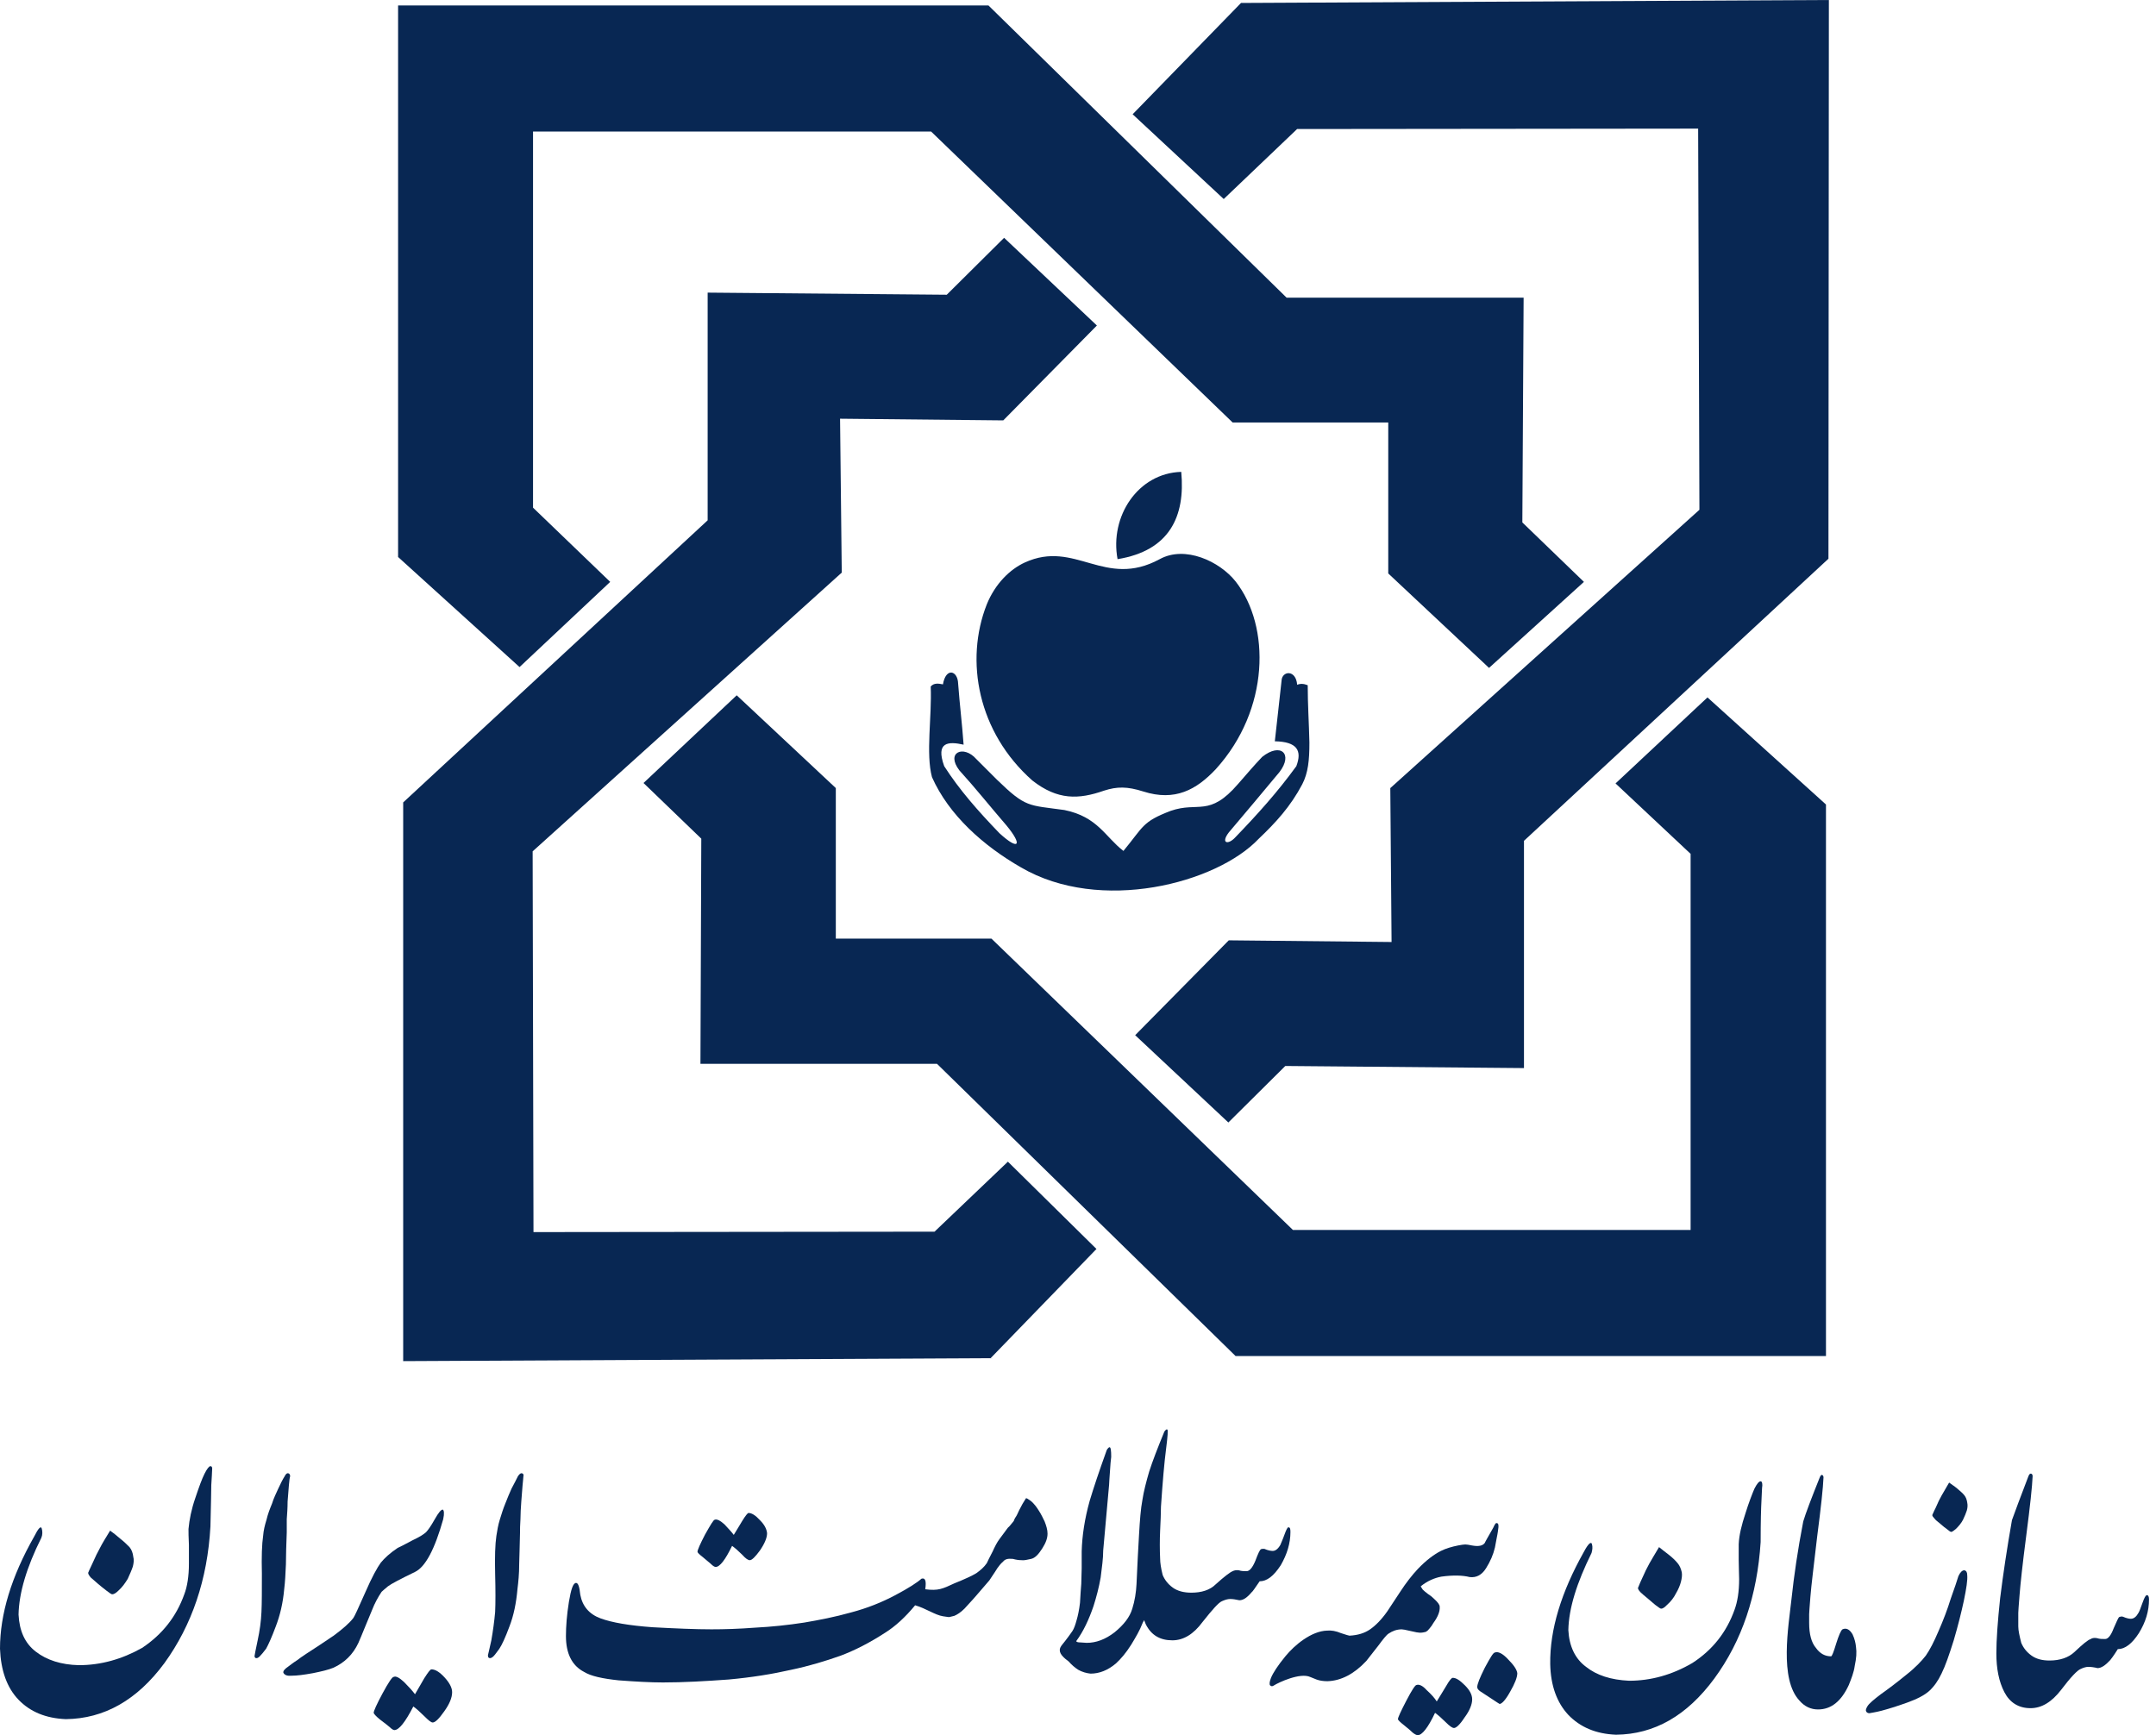 <svg width="205" height="165" viewBox="0 0 205 165" fill="none" xmlns="http://www.w3.org/2000/svg"><path fill-rule="evenodd" clip-rule="evenodd" d="M58.02 55.332L50.683 48.275V12.509H88.534L117.204 40.176H132V54.53L141.583 63.512L150.605 55.332L144.75 49.679L144.871 28.307H122.336L93.987 0.52H37.852V52.967L49.4 63.432L58.02 55.332Z" fill="#082753"/><path fill-rule="evenodd" clip-rule="evenodd" d="M153.611 74.498L160.749 81.194V116.96H122.937L94.268 89.253H79.472V74.939L70.049 66.117L61.188 74.457L66.681 79.75L66.601 101.162H89.095L117.484 128.949H173.62V76.502L162.353 66.318L153.611 74.498Z" fill="#082753"/><path fill-rule="evenodd" clip-rule="evenodd" d="M95.835 110.466L88.858 117.122L50.726 117.162L50.646 80.955L80.037 54.45L79.876 39.815L95.394 39.975L104.296 30.953L95.474 22.613L90.021 28.026L67.286 27.826V49.478L38.336 76.303V129.432L94.191 129.151L104.256 118.766L95.835 110.466Z" fill="#082753"/><path fill-rule="evenodd" clip-rule="evenodd" d="M116.356 18.926L123.333 12.27L161.466 12.23L161.586 48.477L132.195 74.942L132.315 89.577L116.837 89.417L107.936 98.438L116.797 106.739L122.21 101.366L144.905 101.566V79.954L173.856 53.129L173.896 0L118 0.281L107.695 10.866L116.356 18.926Z" fill="#082753"/><path fill-rule="evenodd" clip-rule="evenodd" d="M110.271 53.17C112.677 51.846 115.965 53.37 117.489 55.295C120.817 59.545 120.736 67.484 115.604 73.138C113.76 75.103 111.715 76.225 108.707 75.263C107.184 74.782 106.221 74.782 104.978 75.183C102.572 76.025 100.568 76.105 98.162 74.221C92.989 69.65 91.706 62.833 93.831 57.46C94.633 55.495 96.037 54.132 97.44 53.49C102.252 51.285 105.018 56.017 110.271 53.17Z" fill="#082753"/><path fill-rule="evenodd" clip-rule="evenodd" d="M106.262 53.171C105.5 49.121 108.187 44.991 112.317 44.871C112.718 49.121 111.194 52.369 106.262 53.171Z" fill="#082753"/><path fill-rule="evenodd" clip-rule="evenodd" d="M106.82 80.916C108.745 78.59 108.584 78.149 111.311 77.107C113.957 76.185 114.96 77.748 117.726 74.541C118.568 73.578 119.21 72.817 120.012 71.974C121.776 70.571 122.979 71.694 121.656 73.418C120.052 75.343 118.448 77.267 116.844 79.152C116.042 80.194 116.764 80.395 117.486 79.593C119.571 77.428 121.455 75.343 123.26 72.857C123.821 71.373 123.34 70.531 121.215 70.491C121.415 68.646 121.656 66.601 121.856 64.717C121.896 63.795 123.22 63.634 123.34 65.118C123.621 64.998 123.941 64.998 124.342 65.158C124.342 67.002 124.463 68.767 124.503 70.611C124.503 72.295 124.382 73.498 123.821 74.581C122.698 76.706 121.295 78.23 119.691 79.753C115.681 84.004 104.615 86.891 97.076 82.48C93.508 80.435 90.22 77.508 88.616 73.899C88.014 71.654 88.616 68.165 88.496 65.278C88.816 64.917 89.257 64.998 89.658 65.078C89.939 63.434 91.062 63.755 91.102 64.998C91.262 67.123 91.463 68.646 91.623 70.812C90.18 70.491 88.936 70.531 89.779 72.857C91.222 75.102 92.946 77.067 95.031 79.232C96.916 80.956 97.237 80.355 95.713 78.51C94.189 76.746 92.786 74.982 91.222 73.257C89.899 71.533 91.623 70.812 92.826 72.175C93.468 72.817 94.149 73.498 94.791 74.14C97.557 76.826 97.758 76.546 101.206 77.027C104.374 77.668 105.096 79.593 106.82 80.916Z" fill="#082753"/><path d="M191.905 153.371C191.905 153.772 191.905 154.213 191.905 154.654C191.905 155.055 192.026 155.576 192.186 156.218C192.387 156.699 192.707 157.1 193.148 157.421C193.589 157.742 194.151 157.902 194.873 157.902C195.875 157.902 196.677 157.621 197.238 157.1C198 156.378 198.521 155.937 198.802 155.857C198.962 155.737 199.203 155.737 199.404 155.777C199.644 155.857 199.885 155.857 200.165 155.857C200.446 155.857 200.727 155.496 200.967 154.855C201.248 154.213 201.408 153.852 201.489 153.772C201.609 153.732 201.689 153.692 201.849 153.732C202.21 153.892 202.451 153.932 202.611 153.932C202.892 153.932 203.133 153.732 203.333 153.371C203.413 153.251 203.534 152.93 203.734 152.369C203.894 151.927 204.015 151.687 204.135 151.687C204.255 151.687 204.335 151.807 204.335 152.088C204.335 153.211 204.015 154.253 203.373 155.296C202.732 156.298 202.05 156.819 201.368 156.819C200.967 157.461 200.687 157.822 200.647 157.862C200.205 158.343 199.804 158.624 199.444 158.624C199.123 158.544 198.802 158.503 198.561 158.503C198.361 158.503 198.08 158.584 197.84 158.704C197.519 158.824 196.877 159.506 195.995 160.669C195.073 161.872 194.111 162.433 193.068 162.433C191.945 162.433 191.103 161.912 190.582 160.909C190.061 159.907 189.82 158.664 189.82 157.22C189.82 155.977 189.941 154.213 190.181 151.968C190.462 149.722 190.823 147.276 191.304 144.55C191.585 143.748 192.106 142.384 192.868 140.38C192.948 140.179 193.028 140.099 193.148 140.139C193.229 140.179 193.269 140.259 193.269 140.38C193.229 141.342 193.028 143.226 192.667 145.993C192.306 148.76 192.106 150.644 192.026 151.687C191.945 152.689 191.905 153.251 191.905 153.371Z" fill="#082753"/><path d="M187.052 149.801C187.093 150.243 186.972 151.044 186.732 152.207C186.491 153.33 186.17 154.613 185.769 155.976C185.328 157.38 184.967 158.422 184.606 159.144C184.286 159.826 183.885 160.387 183.444 160.788C183.003 161.189 182.321 161.55 181.319 161.911C180.316 162.272 179.514 162.512 178.913 162.673C178.311 162.833 177.91 162.873 177.75 162.913C177.589 162.913 177.469 162.833 177.429 162.713C177.389 162.633 177.429 162.472 177.549 162.272C177.71 161.991 178.151 161.63 178.832 161.109C179.514 160.628 180.316 160.026 181.198 159.304C182.12 158.583 182.722 157.941 183.123 157.42C183.484 156.899 183.885 156.137 184.326 155.094C184.767 154.092 185.168 153.049 185.489 152.007C185.849 151.004 186.09 150.283 186.21 149.882C186.371 149.521 186.571 149.32 186.772 149.32C186.972 149.36 187.052 149.521 187.052 149.801Z" fill="#082753"/><path d="M172.021 153.492V154.334C172.021 155.377 172.222 156.179 172.663 156.7C173.064 157.261 173.545 157.502 174.106 157.502C174.187 157.502 174.347 157.101 174.588 156.299C174.828 155.537 175.029 155.056 175.189 154.936C175.55 154.775 175.871 154.936 176.151 155.417C176.352 155.858 176.432 156.219 176.472 156.58C176.552 157.141 176.512 157.662 176.352 158.424C176.272 159.025 176.031 159.627 175.791 160.228C175.069 161.792 174.106 162.554 172.863 162.554C172.182 162.554 171.58 162.273 171.099 161.712C169.174 159.667 170.057 154.655 170.337 152.089C170.578 149.843 170.939 147.357 171.46 144.671C171.701 143.869 172.222 142.505 173.024 140.501C173.104 140.3 173.184 140.22 173.264 140.26C173.345 140.3 173.385 140.38 173.385 140.501C173.345 141.463 173.144 143.348 172.783 146.114C172.462 148.881 172.222 150.765 172.142 151.808C172.061 152.81 172.021 153.372 172.021 153.492Z" fill="#082753"/><path d="M167.408 146.633C167.087 151.686 165.644 156.016 162.997 159.625C160.391 163.153 157.304 164.918 153.655 164.958C151.73 164.878 150.246 164.236 149.124 163.073C148.041 161.91 147.44 160.306 147.4 158.221C147.359 154.974 148.442 151.405 150.607 147.556C151.008 146.794 151.289 146.553 151.369 146.834C151.449 147.115 151.409 147.395 151.329 147.676C149.926 150.523 149.164 152.929 149.124 155.014C149.204 156.537 149.765 157.74 150.808 158.502C151.81 159.304 153.173 159.745 154.898 159.825C156.983 159.825 158.988 159.264 160.912 158.141C162.837 156.898 164.16 155.214 164.922 153.089C165.203 152.327 165.363 151.365 165.363 150.162C165.363 149.681 165.323 149.079 165.323 148.358C165.323 147.676 165.323 147.155 165.323 146.834C165.363 145.952 165.604 144.989 165.964 143.907C166.285 142.864 166.606 142.062 166.807 141.581C167.047 141.1 167.248 140.859 167.408 140.859C167.528 140.859 167.568 141.02 167.568 141.26C167.528 141.501 167.528 141.982 167.488 142.664C167.448 143.385 167.408 144.709 167.408 146.633Z" fill="#082753"/><path d="M159.912 149.523C159.952 149.804 159.912 150.084 159.832 150.405C159.752 150.726 159.592 151.127 159.351 151.528C159.15 151.929 158.87 152.29 158.509 152.61C158.268 152.851 158.108 152.971 157.948 152.971C157.867 152.971 157.707 152.851 157.386 152.61C157.105 152.37 156.825 152.129 156.584 151.929C156.344 151.728 156.143 151.568 155.983 151.408C155.822 151.247 155.742 151.087 155.742 151.007C155.903 150.606 156.023 150.325 156.103 150.165C156.384 149.523 156.624 149.042 156.825 148.681C157.025 148.32 157.346 147.799 157.747 147.117C157.988 147.318 158.308 147.558 158.669 147.839C159.03 148.12 159.311 148.4 159.511 148.641C159.712 148.881 159.832 149.162 159.912 149.523Z" fill="#082753"/><path d="M140.461 160.427C140.461 160.587 140.581 160.708 140.742 160.828C140.982 160.988 141.343 161.229 141.784 161.51C142.265 161.83 142.506 161.991 142.586 162.031C142.787 162.031 143.147 161.67 143.589 160.868C144.03 160.106 144.27 159.505 144.27 159.104C144.23 158.783 143.949 158.342 143.388 157.781C142.867 157.219 142.426 157.019 142.145 157.139C141.985 157.139 141.704 157.62 141.183 158.583C140.702 159.545 140.461 160.146 140.461 160.427Z" fill="#082753"/><path d="M139.938 146.957C140.579 147.077 140.98 146.997 141.181 146.717C141.181 146.676 141.462 146.195 141.983 145.273C142.103 144.992 142.223 144.832 142.263 144.832C142.384 144.832 142.464 144.872 142.464 144.992C142.504 145.113 142.464 145.353 142.424 145.634C142.384 145.955 142.263 146.436 142.143 147.158C141.983 147.839 141.702 148.481 141.301 149.122C140.9 149.764 140.379 150.045 139.737 149.964C139.096 149.804 138.214 149.764 137.051 149.924C136.409 150.045 135.728 150.325 135.086 150.847C135.126 150.927 135.206 151.047 135.287 151.167C135.407 151.288 135.567 151.408 135.768 151.568C135.968 151.689 136.169 151.849 136.329 152.009C136.73 152.37 136.89 152.611 136.89 152.771C136.931 153.212 136.73 153.734 136.289 154.335C136.209 154.455 136.129 154.616 136.048 154.696C135.968 154.816 135.888 154.896 135.848 154.937C135.808 155.017 135.728 155.057 135.688 155.097C135.647 155.137 135.607 155.137 135.567 155.177C135.407 155.217 135.246 155.257 135.006 155.257C134.886 155.257 134.605 155.217 134.124 155.097C133.643 154.977 133.362 154.937 133.282 154.937C132.801 154.937 132.4 155.097 132.039 155.337C131.838 155.458 131.517 155.859 131.076 156.46C130.635 157.022 130.234 157.543 129.914 157.944C128.751 159.187 127.508 159.828 126.225 159.868C125.864 159.868 125.503 159.828 125.182 159.708C124.781 159.548 124.581 159.467 124.581 159.467C123.618 159.026 121.573 159.989 121.132 160.269C121.012 160.35 120.892 160.39 120.771 160.269C120.691 160.189 120.691 159.949 120.852 159.548C121.052 159.067 121.493 158.385 122.215 157.503C123.097 156.42 124.701 155.097 126.185 155.057C126.586 155.017 127.027 155.097 127.508 155.297C127.989 155.458 128.27 155.538 128.31 155.538C129.112 155.498 129.753 155.297 130.274 154.937C130.796 154.576 131.357 154.014 131.918 153.212C132.359 152.571 132.72 151.969 133.161 151.328C133.683 150.526 134.244 149.804 134.805 149.203C135.607 148.361 136.369 147.799 137.011 147.478C137.492 147.238 138.053 147.077 138.655 146.957C139.336 146.837 139.336 146.837 139.938 146.957Z" fill="#082753"/><path d="M132.922 163.476C132.922 163.557 133.122 163.757 133.483 164.038C133.884 164.359 134.165 164.599 134.325 164.76C134.526 164.92 134.686 165 134.806 165C135.207 165 135.769 164.318 136.45 162.875C136.771 163.116 137.092 163.396 137.453 163.757C137.854 164.158 138.094 164.318 138.255 164.318C138.455 164.318 138.816 163.998 139.257 163.316C139.738 162.674 139.979 162.073 139.979 161.592C139.979 161.151 139.738 160.71 139.297 160.269C138.816 159.787 138.455 159.547 138.134 159.547C138.014 159.547 137.814 159.787 137.493 160.349C137.172 160.87 136.891 161.351 136.611 161.792C136.41 161.472 136.09 161.111 135.648 160.71C135.248 160.269 134.927 160.148 134.686 160.229C134.566 160.229 134.245 160.71 133.724 161.712C133.203 162.715 132.922 163.316 132.922 163.476Z" fill="#082753"/><path d="M110.389 143.27C110.389 143.911 110.349 144.673 110.309 145.555C110.269 146.478 110.269 147.32 110.309 148.202C110.309 148.603 110.389 149.124 110.549 149.766C110.75 150.247 111.071 150.648 111.512 150.969C111.953 151.289 112.554 151.45 113.276 151.45C114.238 151.45 115.04 151.209 115.602 150.648C116.404 149.926 116.925 149.525 117.205 149.405C117.366 149.325 117.566 149.284 117.807 149.325C118.047 149.405 118.288 149.405 118.529 149.405C118.809 149.405 119.09 149.084 119.371 148.402C119.611 147.761 119.772 147.4 119.892 147.32C119.972 147.28 120.092 147.28 120.213 147.28C120.574 147.44 120.854 147.48 121.015 147.48C121.255 147.48 121.496 147.32 121.736 146.919C121.777 146.798 121.937 146.478 122.137 145.916C122.298 145.475 122.418 145.235 122.498 145.235C122.659 145.235 122.699 145.355 122.699 145.676C122.699 146.758 122.378 147.801 121.777 148.843C121.095 149.886 120.453 150.367 119.772 150.367C119.331 151.009 119.09 151.369 119.01 151.41C118.569 151.931 118.208 152.171 117.847 152.171C117.486 152.091 117.205 152.051 116.965 152.051C116.724 152.051 116.484 152.131 116.203 152.252C115.882 152.372 115.281 153.054 114.359 154.216C113.476 155.419 112.514 155.981 111.472 155.981C110.309 155.981 109.467 155.499 108.945 154.457C108.905 154.337 108.825 154.176 108.785 154.056C108.745 154.176 108.665 154.256 108.625 154.377C108.384 155.018 107.983 155.7 107.542 156.422C107.061 157.184 106.58 157.745 106.099 158.186C105.337 158.828 104.535 159.148 103.693 159.148C103.292 159.108 102.891 158.988 102.53 158.787C102.209 158.587 101.888 158.306 101.608 157.986C101.327 157.785 101.167 157.625 101.126 157.585C100.886 157.344 100.766 157.143 100.766 156.903C100.766 156.742 100.846 156.582 101.006 156.382C101.167 156.181 101.367 155.941 101.568 155.66C101.648 155.54 101.808 155.339 101.969 155.099C102.129 154.858 102.249 154.497 102.37 154.056C102.49 153.655 102.61 153.094 102.69 152.412C102.73 151.69 102.77 151.089 102.811 150.608L102.851 149.124C102.851 148.603 102.851 148.082 102.851 147.52C102.891 146.037 103.131 144.433 103.613 142.709C103.973 141.506 104.495 139.942 105.216 137.937C105.257 137.817 105.337 137.736 105.377 137.696C105.417 137.656 105.457 137.616 105.497 137.616C105.617 137.616 105.657 137.937 105.657 138.538C105.617 138.819 105.577 139.3 105.537 139.942C105.497 140.583 105.457 140.984 105.457 141.185L104.896 147.44C104.896 148.202 104.775 149.044 104.655 150.006C104.495 150.928 104.254 151.851 103.973 152.733C103.532 154.016 103.011 155.139 102.329 156.061C102.37 156.141 102.49 156.181 102.73 156.181L103.332 156.221C104.214 156.221 105.096 155.9 105.978 155.219C106.86 154.497 107.422 153.775 107.662 152.973C107.903 152.212 108.023 151.41 108.063 150.648C108.143 148.843 108.224 147.239 108.304 145.916C108.384 144.553 108.464 143.47 108.625 142.628C108.745 141.826 108.986 140.904 109.266 139.942C109.587 138.939 110.068 137.696 110.71 136.133C110.83 135.972 110.91 135.892 110.99 135.932C111.071 135.972 111.03 136.574 110.87 137.817C110.71 139.06 110.549 140.864 110.389 143.27Z" fill="#082753"/><path d="M66.32 147.56C66.32 147.4 66.561 146.838 67.042 145.916C67.563 144.994 67.844 144.513 67.964 144.513C68.165 144.432 68.486 144.593 68.886 144.954C69.247 145.355 69.568 145.675 69.769 145.956C70.009 145.555 70.29 145.114 70.571 144.633C70.891 144.112 71.092 143.871 71.172 143.871C71.493 143.871 71.854 144.112 72.255 144.553C72.696 144.994 72.896 145.395 72.936 145.796C72.936 146.237 72.696 146.798 72.255 147.44C71.814 148.041 71.493 148.362 71.292 148.362C71.132 148.362 70.891 148.202 70.571 147.841C70.21 147.48 69.889 147.199 69.608 146.999C68.967 148.322 68.445 149.004 68.044 149.004C67.964 149.004 67.804 148.923 67.644 148.763C67.483 148.603 67.202 148.402 66.842 148.081C66.481 147.801 66.32 147.64 66.32 147.56Z" fill="#082753"/><path d="M87.013 152.65C86.091 153.772 85.128 154.654 84.166 155.256C82.682 156.218 81.279 156.94 79.876 157.461C78.512 157.942 76.948 158.423 75.224 158.784C73.46 159.185 71.495 159.506 69.29 159.707C67.085 159.867 65 159.987 63.035 159.987C61.832 159.987 60.428 159.907 58.825 159.787C57.301 159.626 56.178 159.386 55.537 158.985C54.374 158.383 53.812 157.221 53.812 155.577C53.812 154.654 53.893 153.572 54.093 152.329C54.294 151.126 54.494 150.524 54.775 150.524C54.975 150.524 55.096 150.885 55.176 151.647C55.376 152.73 56.018 153.492 57.1 153.893C58.183 154.293 59.827 154.574 62.032 154.735C64.238 154.855 66.122 154.935 67.646 154.935C68.849 154.935 70.252 154.895 71.816 154.775C73.38 154.694 74.904 154.534 76.467 154.293C77.871 154.053 79.354 153.772 80.918 153.331C82.442 152.93 83.845 152.369 85.128 151.687C86.412 151.006 87.213 150.484 87.614 150.123C87.975 150.003 88.096 150.324 87.975 151.126C89.218 151.286 89.619 151.086 90.742 150.564C91.744 150.163 92.426 149.843 92.827 149.602C93.228 149.321 93.589 149.001 93.829 148.64C93.91 148.439 94.11 148.078 94.391 147.517C94.591 147.076 94.792 146.675 95.032 146.354C95.313 145.993 95.554 145.633 95.834 145.272C95.995 145.151 96.155 144.911 96.396 144.63C96.396 144.59 96.436 144.51 96.516 144.349C96.636 144.189 96.757 143.948 96.917 143.588C97.117 143.187 97.318 142.826 97.558 142.465C97.639 142.465 97.759 142.545 98.04 142.746C98.32 142.986 98.561 143.307 98.761 143.628C99.002 143.989 99.162 144.349 99.323 144.67C99.483 145.071 99.603 145.472 99.603 145.833C99.603 146.274 99.443 146.715 99.082 147.276C98.721 147.838 98.4 148.159 98.04 148.239C97.679 148.319 97.358 148.399 97.117 148.359C96.877 148.359 96.596 148.319 96.315 148.239C95.874 148.199 95.594 148.239 95.393 148.479C95.112 148.72 94.952 148.961 94.832 149.121C94.792 149.201 94.551 149.562 94.07 150.284L92.827 151.727C92.346 152.289 91.945 152.69 91.704 152.97C91.343 153.331 91.023 153.532 90.742 153.652C90.421 153.732 90.261 153.772 90.221 153.772C90.02 153.732 89.82 153.732 89.659 153.692C88.897 153.572 88.015 152.93 87.013 152.65Z" fill="#082753"/><path d="M27.266 145.713C27.226 146.836 27.186 147.879 27.186 148.761C27.146 149.683 27.106 150.445 27.026 151.086C26.905 152.45 26.625 153.612 26.224 154.655C25.823 155.738 25.502 156.419 25.302 156.78C25.061 157.101 24.86 157.341 24.7 157.502C24.54 157.662 24.419 157.702 24.299 157.662C24.219 157.622 24.179 157.502 24.219 157.382C24.219 157.382 24.299 156.9 24.5 155.978C24.7 155.056 24.82 154.174 24.86 153.292C24.901 152.45 24.901 151.207 24.901 149.643C24.86 148.039 24.901 146.836 25.021 146.034C25.061 145.513 25.181 145.032 25.342 144.51C25.462 143.989 25.662 143.468 25.863 142.987C26.023 142.465 26.264 141.984 26.464 141.543C26.665 141.102 26.865 140.701 27.066 140.38C27.186 140.14 27.306 140.06 27.427 140.1C27.547 140.14 27.587 140.26 27.587 140.38C27.547 140.501 27.507 140.781 27.467 141.263C27.427 141.704 27.387 142.225 27.346 142.786C27.346 143.388 27.306 143.949 27.266 144.47C27.266 145.032 27.266 145.433 27.266 145.713Z" fill="#082753"/><path d="M35.531 162.872C35.531 162.952 35.732 163.193 36.133 163.514C36.574 163.835 36.855 164.075 37.055 164.235C37.255 164.436 37.416 164.516 37.496 164.516C37.937 164.516 38.538 163.754 39.3 162.271C39.581 162.471 39.942 162.792 40.343 163.193C40.744 163.594 40.984 163.794 41.145 163.794C41.385 163.794 41.746 163.434 42.227 162.752C42.749 162.03 42.989 161.429 42.989 160.907C42.989 160.466 42.709 159.985 42.268 159.504C41.786 158.983 41.385 158.742 41.025 158.742C40.904 158.742 40.704 159.023 40.343 159.584C40.022 160.146 39.741 160.627 39.461 161.108C39.22 160.787 38.859 160.386 38.418 159.945C37.977 159.544 37.656 159.344 37.416 159.464C37.295 159.464 36.935 159.985 36.373 161.028C35.812 162.07 35.531 162.712 35.531 162.872Z" fill="#082753"/><path d="M42.14 144.469C41.338 147.316 40.456 149 39.454 149.481C38.05 150.163 37.208 150.604 36.888 150.845C36.607 151.085 36.406 151.246 36.286 151.366C35.965 151.847 35.645 152.408 35.364 153.13C34.803 154.453 34.402 155.496 34.081 156.218C33.559 157.34 32.758 158.102 31.715 158.583C31.234 158.784 30.552 158.944 29.75 159.105C28.868 159.265 28.227 159.345 27.745 159.345C27.345 159.385 27.064 159.305 26.944 159.064C26.903 158.904 27.064 158.704 27.425 158.463C27.545 158.383 27.826 158.142 28.267 157.862C28.668 157.541 29.43 157.06 30.472 156.378C31.314 155.817 31.715 155.536 31.675 155.576C32.597 154.894 33.239 154.333 33.6 153.852C33.72 153.691 34.081 152.89 34.722 151.446C35.364 149.962 35.885 149.04 36.206 148.599C36.567 148.158 37.088 147.677 37.81 147.196C38.09 147.075 38.532 146.835 39.213 146.474C39.815 146.193 40.216 145.953 40.496 145.712C40.697 145.512 40.977 145.111 41.338 144.469C41.699 143.828 41.94 143.547 42.1 143.547C42.221 143.627 42.261 143.908 42.14 144.469Z" fill="#082753"/><path d="M20.009 145.152C19.728 150.204 18.244 154.535 15.638 158.143C13.032 161.672 9.904 163.436 6.255 163.476C4.371 163.396 2.887 162.795 1.764 161.632C0.642 160.469 0.08 158.825 0 156.78C0 153.492 1.083 149.923 3.248 146.114C3.649 145.312 3.889 145.072 3.97 145.352C4.05 145.633 4.05 145.954 3.93 146.234C2.526 149.041 1.804 151.487 1.764 153.532C1.844 155.096 2.366 156.259 3.408 157.061C4.451 157.863 5.814 158.304 7.498 158.344C9.583 158.344 11.588 157.782 13.513 156.7C15.437 155.417 16.761 153.733 17.522 151.607C17.803 150.886 17.963 149.883 17.963 148.68C17.963 148.199 17.963 147.638 17.963 146.916C17.923 146.194 17.923 145.673 17.923 145.392C18.004 144.51 18.204 143.508 18.565 142.465C18.926 141.383 19.206 140.621 19.447 140.14C19.688 139.659 19.888 139.418 20.009 139.418C20.129 139.418 20.209 139.538 20.169 139.779C20.169 140.019 20.129 140.501 20.089 141.222C20.089 141.904 20.049 143.227 20.009 145.152Z" fill="#082753"/><path d="M12.673 148.037C12.753 148.317 12.713 148.638 12.633 148.959C12.513 149.32 12.352 149.681 12.152 150.122C11.911 150.523 11.631 150.924 11.27 151.245C11.029 151.485 10.829 151.605 10.668 151.605C10.588 151.605 10.428 151.485 10.107 151.245C9.786 151.004 9.506 150.763 9.265 150.563C9.024 150.362 8.824 150.162 8.623 150.002C8.463 149.801 8.383 149.681 8.383 149.56C8.543 149.16 8.704 148.879 8.784 148.678C9.064 148.037 9.305 147.556 9.506 147.195C9.706 146.794 10.027 146.273 10.468 145.551C10.748 145.751 11.069 145.992 11.43 146.313C11.791 146.593 12.072 146.874 12.312 147.115C12.513 147.355 12.633 147.676 12.673 148.037Z" fill="#082753"/><path d="M187.055 142.905C187.095 143.106 187.095 143.346 187.015 143.627C186.934 143.867 186.814 144.188 186.654 144.509C186.493 144.83 186.253 145.11 185.972 145.391C185.772 145.552 185.611 145.672 185.531 145.672C185.451 145.672 185.29 145.552 185.05 145.351C184.809 145.191 184.609 144.99 184.408 144.83C184.208 144.669 184.047 144.549 183.927 144.389C183.807 144.268 183.727 144.148 183.727 144.068C183.847 143.787 183.967 143.547 184.047 143.386C184.248 142.905 184.448 142.504 184.609 142.223C184.769 141.943 185.01 141.542 185.33 140.98C185.531 141.141 185.812 141.301 186.092 141.542C186.373 141.782 186.614 141.983 186.774 142.183C186.934 142.384 187.015 142.624 187.055 142.905Z" fill="#082753"/><path d="M49.446 145.713C49.406 146.836 49.406 147.879 49.366 148.761C49.366 149.683 49.285 150.445 49.205 151.086C49.085 152.45 48.844 153.612 48.443 154.655C48.042 155.738 47.722 156.419 47.481 156.78C47.24 157.101 47.08 157.341 46.92 157.502C46.759 157.662 46.599 157.702 46.519 157.662C46.398 157.622 46.398 157.502 46.398 157.382C46.398 157.382 46.519 156.9 46.719 155.978C46.88 155.056 47 154.174 47.08 153.292C47.12 152.45 47.12 151.207 47.08 149.643C47.04 148.039 47.08 146.836 47.2 146.034C47.281 145.513 47.361 145.032 47.521 144.51C47.681 143.989 47.842 143.468 48.042 142.987C48.243 142.465 48.443 141.984 48.644 141.543C48.885 141.102 49.085 140.701 49.245 140.38C49.406 140.14 49.526 140.06 49.646 140.1C49.767 140.14 49.807 140.26 49.767 140.38C49.767 140.501 49.727 140.781 49.686 141.263C49.646 141.704 49.606 142.225 49.566 142.786C49.526 143.388 49.486 143.949 49.486 144.47C49.446 145.032 49.446 145.433 49.446 145.713Z" fill="#082753"/></svg>